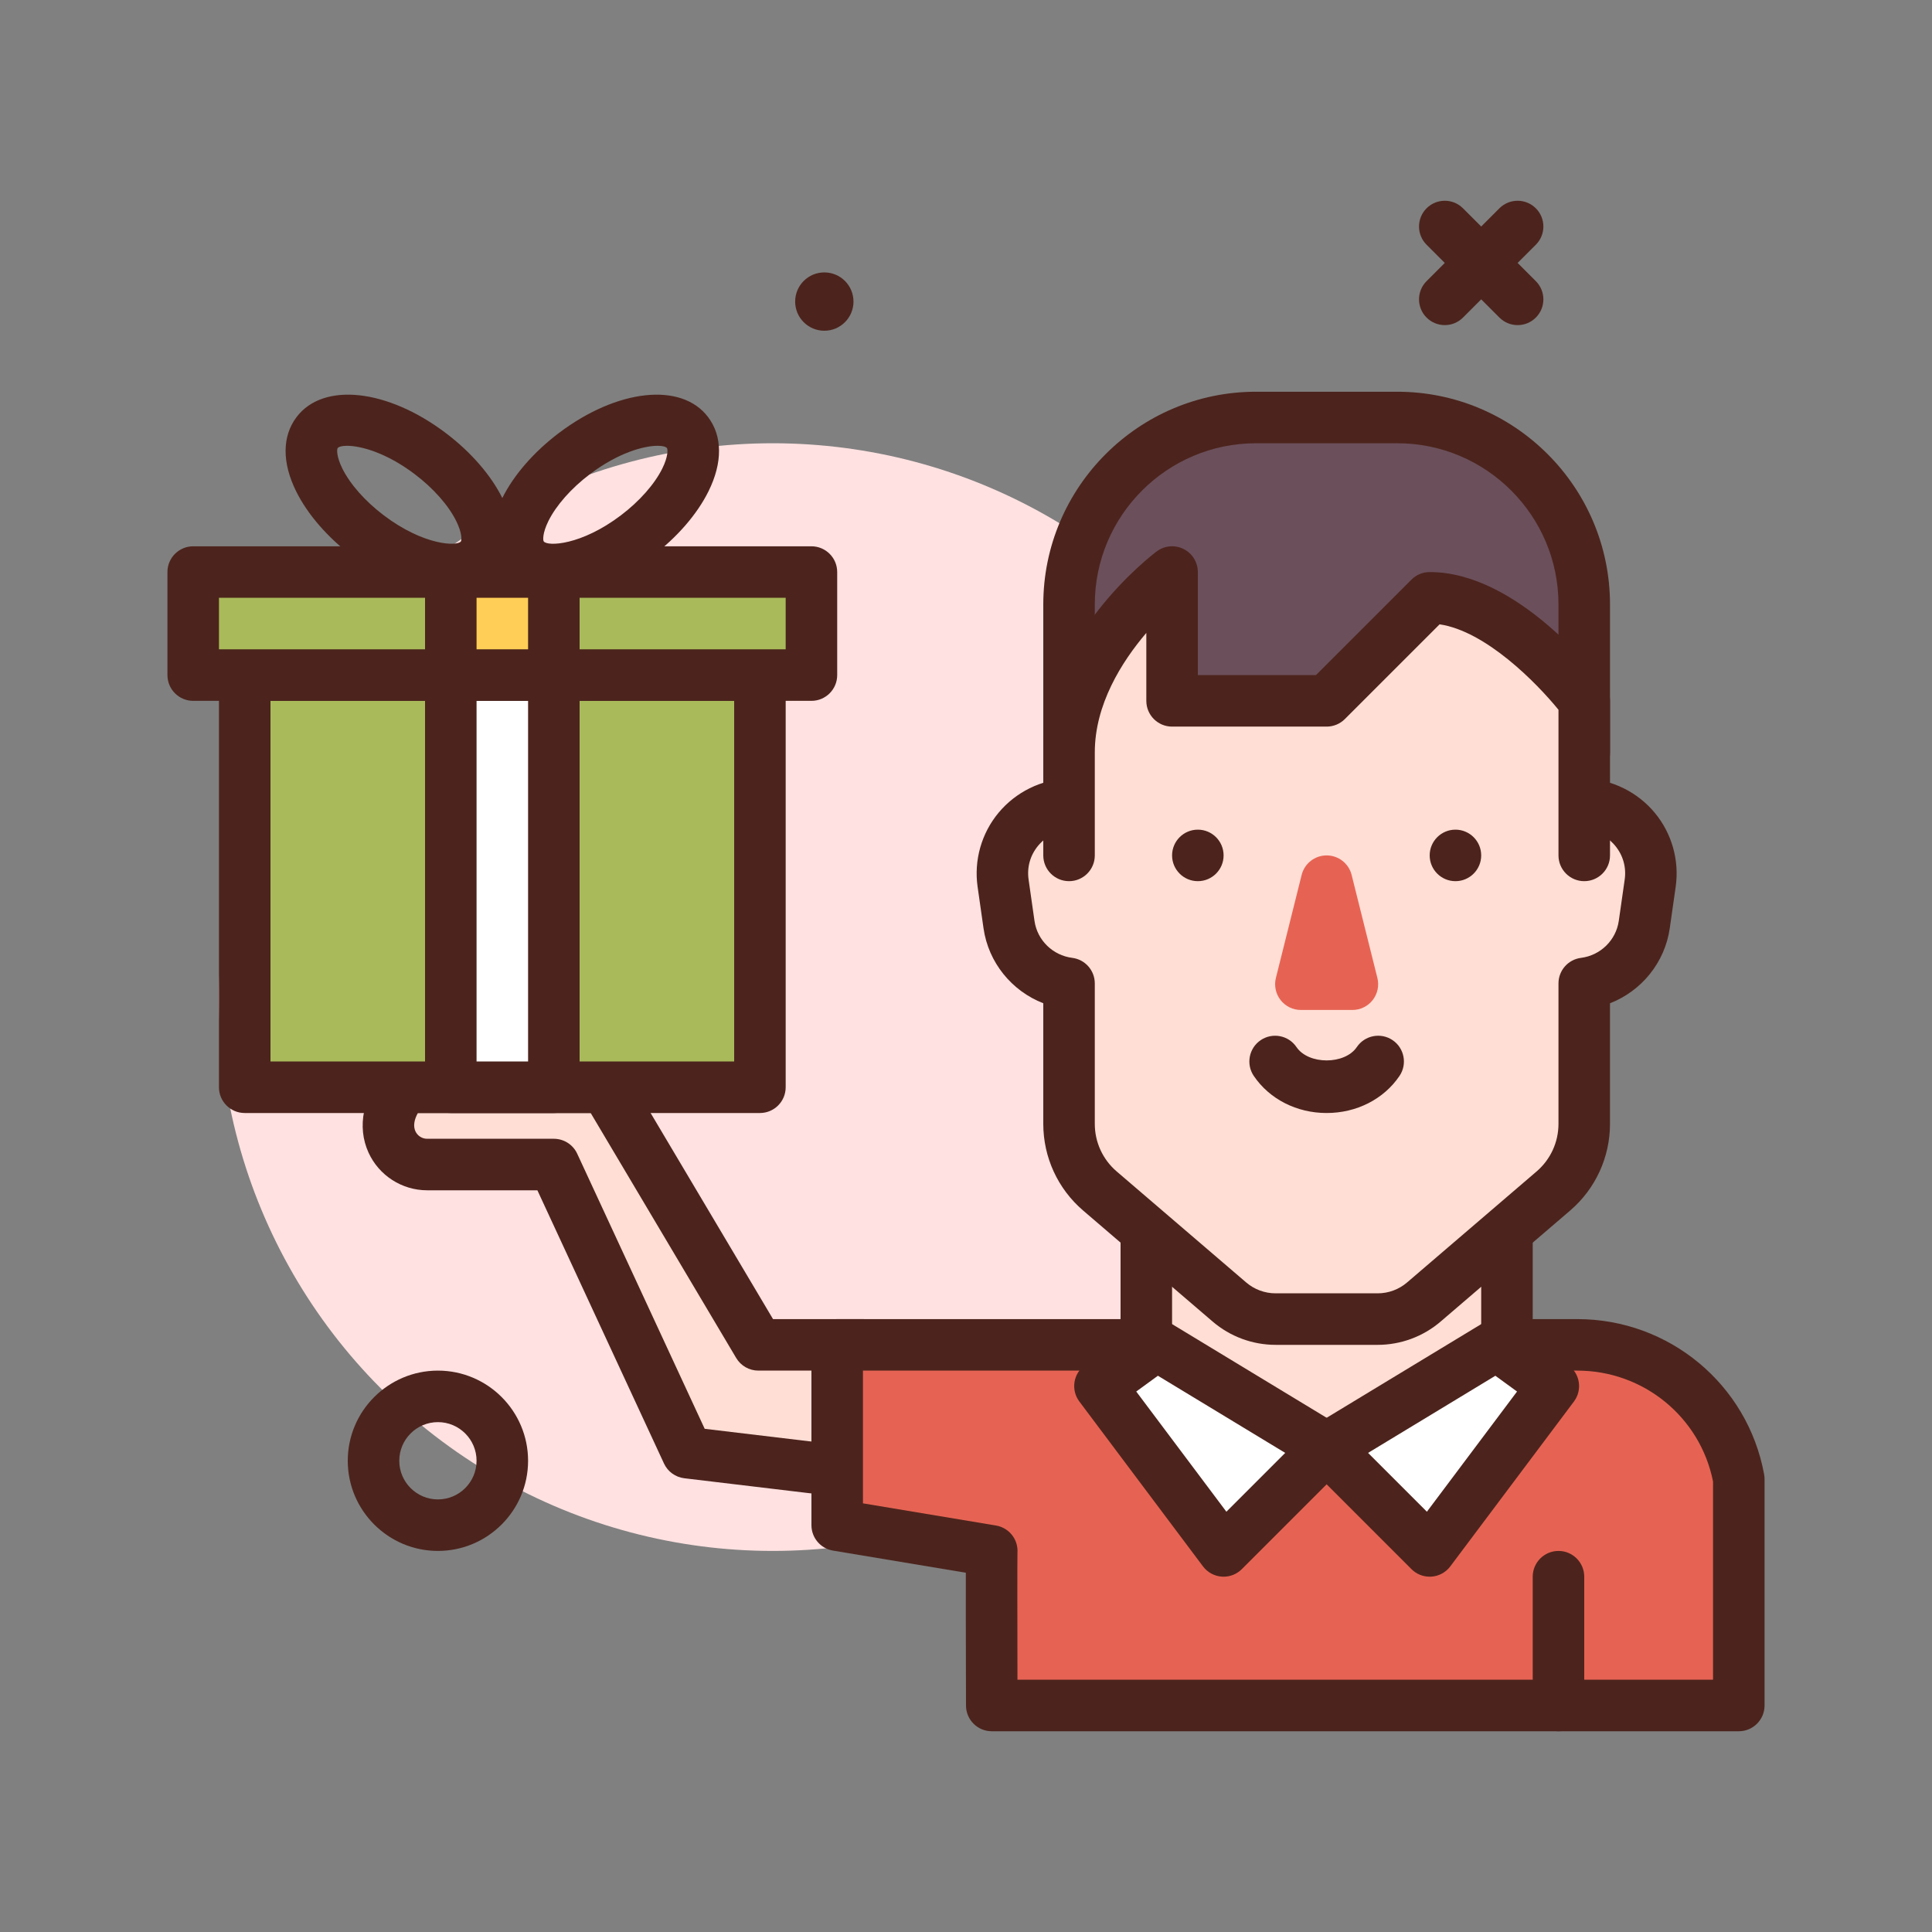 <svg id="male" enable-background="new 0 0 300 300" height="512" viewBox="0 0 300 300" width="512" xmlns="http://www.w3.org/2000/svg"><rect x="0" y="0" width="300" height="300" fill="#808080" stroke="none"/><g><circle cx="120" cy="154.828" fill="#ffe1e1" r="86"/><g><path d="m117.758 208.828-23.758-40h-31.15c-5.279 6.056-1.424 12 3.474 12h19.676l20.732 44.743 27.268 3.257v-20z" fill="#ffded5"/><path d="m134 232.828c-.158 0-.316-.01-.475-.027l-27.268-3.258c-1.377-.166-2.572-1.031-3.154-2.291l-19.658-42.424h-17.121c-3.91 0-7.482-2.299-9.102-5.857-1.83-4.021-.854-8.795 2.611-12.771.76-.871 1.859-1.371 3.016-1.371h31.151c1.412 0 2.719.744 3.439 1.957l22.596 38.043h13.965c2.209 0 4 1.791 4 4v20c0 1.143-.49 2.232-1.344 2.992-.736.652-1.683 1.007-2.656 1.007zm-24.576-10.965 20.576 2.459v-11.494h-12.242c-1.412 0-2.719-.744-3.439-1.957l-22.596-38.043h-26.838c-.592 1.064-.734 2.055-.381 2.83.324.711 1.037 1.17 1.82 1.17h19.676c1.559 0 2.975.904 3.629 2.318z" fill="#4c241d"/></g><g><path d="m244.927 208.828h-58.927-6.927-49.073v28l24 4c-.063.287 0 24 0 24h116v-35.16c-2.203-12.068-12.757-20.84-25.073-20.84z" fill="#e66353"/><path d="m270 268.828h-116c-2.205 0-3.994-1.785-4-3.99-.029-11.293-.039-17.334-.027-20.625l-20.631-3.439c-1.928-.32-3.342-1.99-3.342-3.945v-28c0-2.209 1.791-4 4-4h114.928c14.256 0 26.455 10.145 29.008 24.121.043.238.064.479.064.719v35.16c0 2.208-1.791 3.999-4 3.999zm-112.01-8h108.01v-30.783c-1.99-9.998-10.797-17.217-21.072-17.217h-110.928v20.611l20.658 3.443c1.08.18 2.039.795 2.652 1.701.504.742.74 1.627.68 2.512-.029 1.165-.017 11.284 0 19.733z" fill="#4c241d"/></g><path d="m242 268.828c-2.209 0-4-1.791-4-4v-20c0-2.209 1.791-4 4-4s4 1.791 4 4v20c0 2.209-1.791 4-4 4z" fill="#4c241d"/><g><path d="m38 104.828h80v64h-80z" fill="#a9ba5a"/><path d="m118 172.828h-80c-2.209 0-4-1.791-4-4v-64c0-2.209 1.791-4 4-4h80c2.209 0 4 1.791 4 4v64c0 2.209-1.791 4-4 4zm-76-8h72v-56h-72z" fill="#4c241d"/></g><g><path d="m30 88.828h96v16h-96z" fill="#a9ba5a"/><path d="m126 108.828h-96c-2.209 0-4-1.791-4-4v-16c0-2.209 1.791-4 4-4h96c2.209 0 4 1.791 4 4v16c0 2.209-1.791 4-4 4zm-92-8h88v-8h-88z" fill="#4c241d"/></g><g><path d="m70 104.828h16v64h-16z" fill="#fff"/><path d="m86 172.828h-16c-2.209 0-4-1.791-4-4v-64c0-2.209 1.791-4 4-4h16c2.209 0 4 1.791 4 4v64c0 2.209-1.791 4-4 4zm-12-8h8v-56h-8z" fill="#4c241d"/></g><g><path d="m70 88.828h16v16h-16z" fill="#ffce56"/><path d="m86 108.828h-16c-2.209 0-4-1.791-4-4v-16c0-2.209 1.791-4 4-4h16c2.209 0 4 1.791 4 4v16c0 2.209-1.791 4-4 4zm-12-8h8v-8h-8z" fill="#4c241d"/></g><g fill="#4c241d"><path d="m86.033 92.371c-3.377.002-6.211-1.137-7.979-3.471-2.252-2.973-2.279-7.066-.076-11.525 1.768-3.574 4.883-7.166 8.775-10.115 9.092-6.879 19.059-7.961 23.191-2.504 2.252 2.973 2.279 7.066.076 11.525-1.768 3.574-4.883 7.166-8.775 10.115-5.202 3.938-10.692 5.975-15.212 5.975zm16.08-23.148c-2.07 0-6.045 1.02-10.529 4.416-2.879 2.18-5.225 4.834-6.434 7.281-.924 1.871-.848 2.979-.719 3.15.607.799 5.807.623 11.984-4.053 2.879-2.18 5.225-4.834 6.434-7.281.924-1.871.848-2.979.719-3.15-.002 0-.002-.002-.002-.002-.164-.217-.673-.361-1.453-.361z"/><path d="m69.967 92.373c-4.52 0-10.01-2.037-15.211-5.977-3.895-2.949-7.01-6.541-8.777-10.115-2.203-4.459-2.176-8.553.076-11.525 4.135-5.457 14.102-4.379 23.189 2.504 3.895 2.949 7.01 6.541 8.777 10.115 2.203 4.459 2.176 8.553-.078 11.527-1.765 2.332-4.599 3.471-7.976 3.471zm-16.08-23.15c-.779 0-1.289.145-1.453.361 0 0 0 .002-.002.002-.129.172-.205 1.279.719 3.15 1.209 2.447 3.555 5.102 6.436 7.281 6.17 4.674 11.379 4.846 11.98 4.055.131-.174.207-1.281-.717-3.152-1.209-2.447-3.555-5.102-6.436-7.281-4.482-3.397-8.457-4.416-10.527-4.416zm-4.643-2.053h.039z"/><circle cx="128" cy="46.828" r="4.529"/><path d="m235.656 50.484c-1.023 0-2.047-.391-2.828-1.172l-11.312-11.312c-1.562-1.562-1.562-4.094 0-5.656s4.094-1.562 5.656 0l11.312 11.312c1.562 1.562 1.562 4.094 0 5.656-.781.782-1.804 1.172-2.828 1.172z"/><path d="m224.344 50.484c-1.023 0-2.047-.391-2.828-1.172-1.562-1.562-1.562-4.094 0-5.656l11.312-11.312c1.562-1.562 4.094-1.562 5.656 0s1.562 4.094 0 5.656l-11.312 11.312c-.781.782-1.805 1.172-2.828 1.172z"/><path d="m68 240.828c-7.719 0-14-6.281-14-14s6.281-14 14-14 14 6.281 14 14-6.281 14-14 14zm0-20c-3.309 0-6 2.691-6 6s2.691 6 6 6 6-2.691 6-6-2.691-6-6-6z"/></g><g><path d="m234 212.828-28.212 12-27.788-12v-32h56z" fill="#ffded5"/><path d="m205.787 228.828c-.541 0-1.08-.109-1.586-.328l-27.787-12c-1.465-.633-2.414-2.076-2.414-3.672v-32c0-2.209 1.791-4 4-4h56c2.209 0 4 1.791 4 4v32c0 1.604-.959 3.053-2.434 3.682l-28.213 12c-.501.213-1.033.318-1.566.318zm-23.787-18.629 23.799 10.277 24.201-10.292v-25.355h-48zm52 2.629h.039z" fill="#4c241d"/></g><g><path d="m166 124.876c-6.343.257-11.148 5.914-10.241 12.263l.918 6.429c.694 4.857 4.565 8.534 9.323 9.136v21.814c0 4.005 1.75 7.81 4.791 10.416l20.114 17.241c1.997 1.712 4.541 2.653 7.172 2.653h15.846c2.631 0 5.175-.941 7.172-2.653l20.114-17.24c3.041-2.606 4.791-6.412 4.791-10.417v-21.814c4.758-.603 8.629-4.28 9.323-9.136l.918-6.429c.907-6.349-3.898-12.005-10.241-12.263" fill="#ffded5"/><path d="m213.924 208.828h-15.848c-3.58 0-7.053-1.283-9.773-3.613l-20.115-17.244c-3.932-3.369-6.188-8.273-6.188-13.453v-18.732c-4.887-1.9-8.52-6.314-9.281-11.65l-.918-6.432c-.59-4.117.598-8.311 3.256-11.504 2.674-3.211 6.604-5.15 10.781-5.318 2.318-.082 4.07 1.629 4.158 3.834.09 2.209-1.627 4.07-3.834 4.158-1.922.078-3.729.969-4.957 2.443-1.23 1.48-1.76 3.346-1.486 5.256l.918 6.432c.428 2.99 2.84 5.35 5.867 5.732 1.998.254 3.496 1.955 3.496 3.969v21.812c0 2.842 1.236 5.531 3.393 7.379l20.115 17.242c1.271 1.09 2.895 1.689 4.568 1.689h15.848c1.674 0 3.297-.6 4.57-1.691l20.111-17.238c2.156-1.85 3.395-4.539 3.395-7.381v-21.812c0-2.014 1.498-3.715 3.496-3.969 3.027-.383 5.439-2.742 5.867-5.734l.92-6.43c.271-1.91-.256-3.775-1.488-5.256-1.229-1.475-3.035-2.365-4.957-2.443-2.207-.088-3.924-1.949-3.834-4.158.09-2.205 1.848-3.906 4.158-3.834 4.178.168 8.107 2.105 10.781 5.316 2.658 3.193 3.846 7.389 3.258 11.506l-.92 6.432c-.762 5.336-4.395 9.75-9.281 11.65v18.732c0 5.18-2.256 10.084-6.188 13.455l-20.113 17.24c-2.722 2.332-6.195 3.615-9.775 3.615z" fill="#4c241d"/></g><g><path d="m246 116.876v-23.017c0-16.033-12.997-29.031-29.031-29.031h-21.939c-16.033 0-29.03 12.998-29.03 29.031v23.018" fill="#6b4f5b"/><path d="m246 120.877c-2.209 0-4-1.791-4-4v-23.018c0-13.803-11.229-25.031-25.031-25.031h-21.938c-13.802 0-25.031 11.229-25.031 25.031v23.018c0 2.209-1.791 4-4 4s-4-1.791-4-4v-23.018c0-18.213 14.818-33.031 33.031-33.031h21.938c18.213 0 33.031 14.818 33.031 33.031v23.018c0 2.209-1.791 4-4 4z" fill="#4c241d"/></g><path d="m206 172.828c-4.646 0-8.875-2.152-11.314-5.76-1.236-1.83-.756-4.316 1.074-5.555 1.838-1.234 4.32-.752 5.555 1.074 1.867 2.766 7.504 2.766 9.371 0 1.238-1.83 3.725-2.309 5.555-1.074 1.83 1.238 2.311 3.725 1.074 5.555-2.44 3.608-6.669 5.76-11.315 5.76z" fill="#4c241d"/><g><path d="m170.8 215.228 8.8-6.4 26.4 16-16 16z" fill="#fff"/><path d="m190 244.828c-.094 0-.189-.004-.283-.01-1.156-.082-2.221-.662-2.916-1.59l-19.199-25.6c-.643-.857-.916-1.936-.756-2.994.158-1.061.736-2.012 1.602-2.641l8.799-6.4c1.305-.947 3.051-1.023 4.426-.186l26.4 16c1.051.637 1.752 1.721 1.898 2.939.148 1.221-.273 2.439-1.143 3.309l-16 16c-.752.755-1.771 1.173-2.828 1.173zm-13.564-28.752 13.998 18.662 9.133-9.133-19.766-11.979z" fill="#4c241d"/></g><g><path d="m241.2 215.228-8.8-6.4-26.4 16 16 16z" fill="#fff"/><path d="m222 244.828c-1.057 0-2.076-.418-2.828-1.172l-16-16c-.869-.869-1.291-2.088-1.143-3.309.146-1.219.848-2.303 1.898-2.939l26.4-16c1.377-.838 3.119-.766 4.426.186l8.799 6.4c.865.629 1.443 1.58 1.602 2.641.16 1.059-.113 2.137-.756 2.994l-19.199 25.6c-.695.928-1.76 1.508-2.916 1.59-.094.005-.189.009-.283.009zm-9.566-19.223 9.133 9.133 13.998-18.662-3.365-2.449z" fill="#4c241d"/></g><g><path d="m166 132.828v-16c0-16 16-28 16-28v20h24l16-16c12 0 24 16 24 16v8 16" fill="#ffded5"/><path d="m246 136.828c-2.209 0-4-1.791-4-4v-22.617c-3.426-4.207-11.295-12.207-18.459-13.266l-14.713 14.711c-.75.75-1.768 1.172-2.828 1.172h-24c-2.209 0-4-1.791-4-4v-10.553c-3.848 4.523-8 11.127-8 18.553v16c0 2.209-1.791 4-4 4s-4-1.791-4-4v-16c0-17.795 16.881-30.66 17.6-31.199 1.215-.912 2.83-1.059 4.189-.379 1.355.678 2.211 2.062 2.211 3.578v16h18.344l14.828-14.828c.75-.75 1.768-1.172 2.828-1.172 13.607 0 25.85 15.799 27.199 17.6.52.693.801 1.535.801 2.4v24c0 2.209-1.791 4-4 4z" fill="#4c241d"/></g><circle cx="226" cy="132.828" fill="#4c241d" r="4"/><circle cx="186" cy="132.828" fill="#4c241d" r="4"/><g><path d="m202 152.828h8l-4-16z" fill="#bf7e68"/><path d="m210 156.828h-8c-1.232 0-2.395-.568-3.152-1.539s-1.027-2.236-.729-3.432l4-16c.445-1.779 2.045-3.029 3.881-3.029s3.436 1.25 3.881 3.029l4 16c.299 1.195.029 2.461-.729 3.432s-1.92 1.539-3.152 1.539z" fill="#e66353"/></g></g></svg>